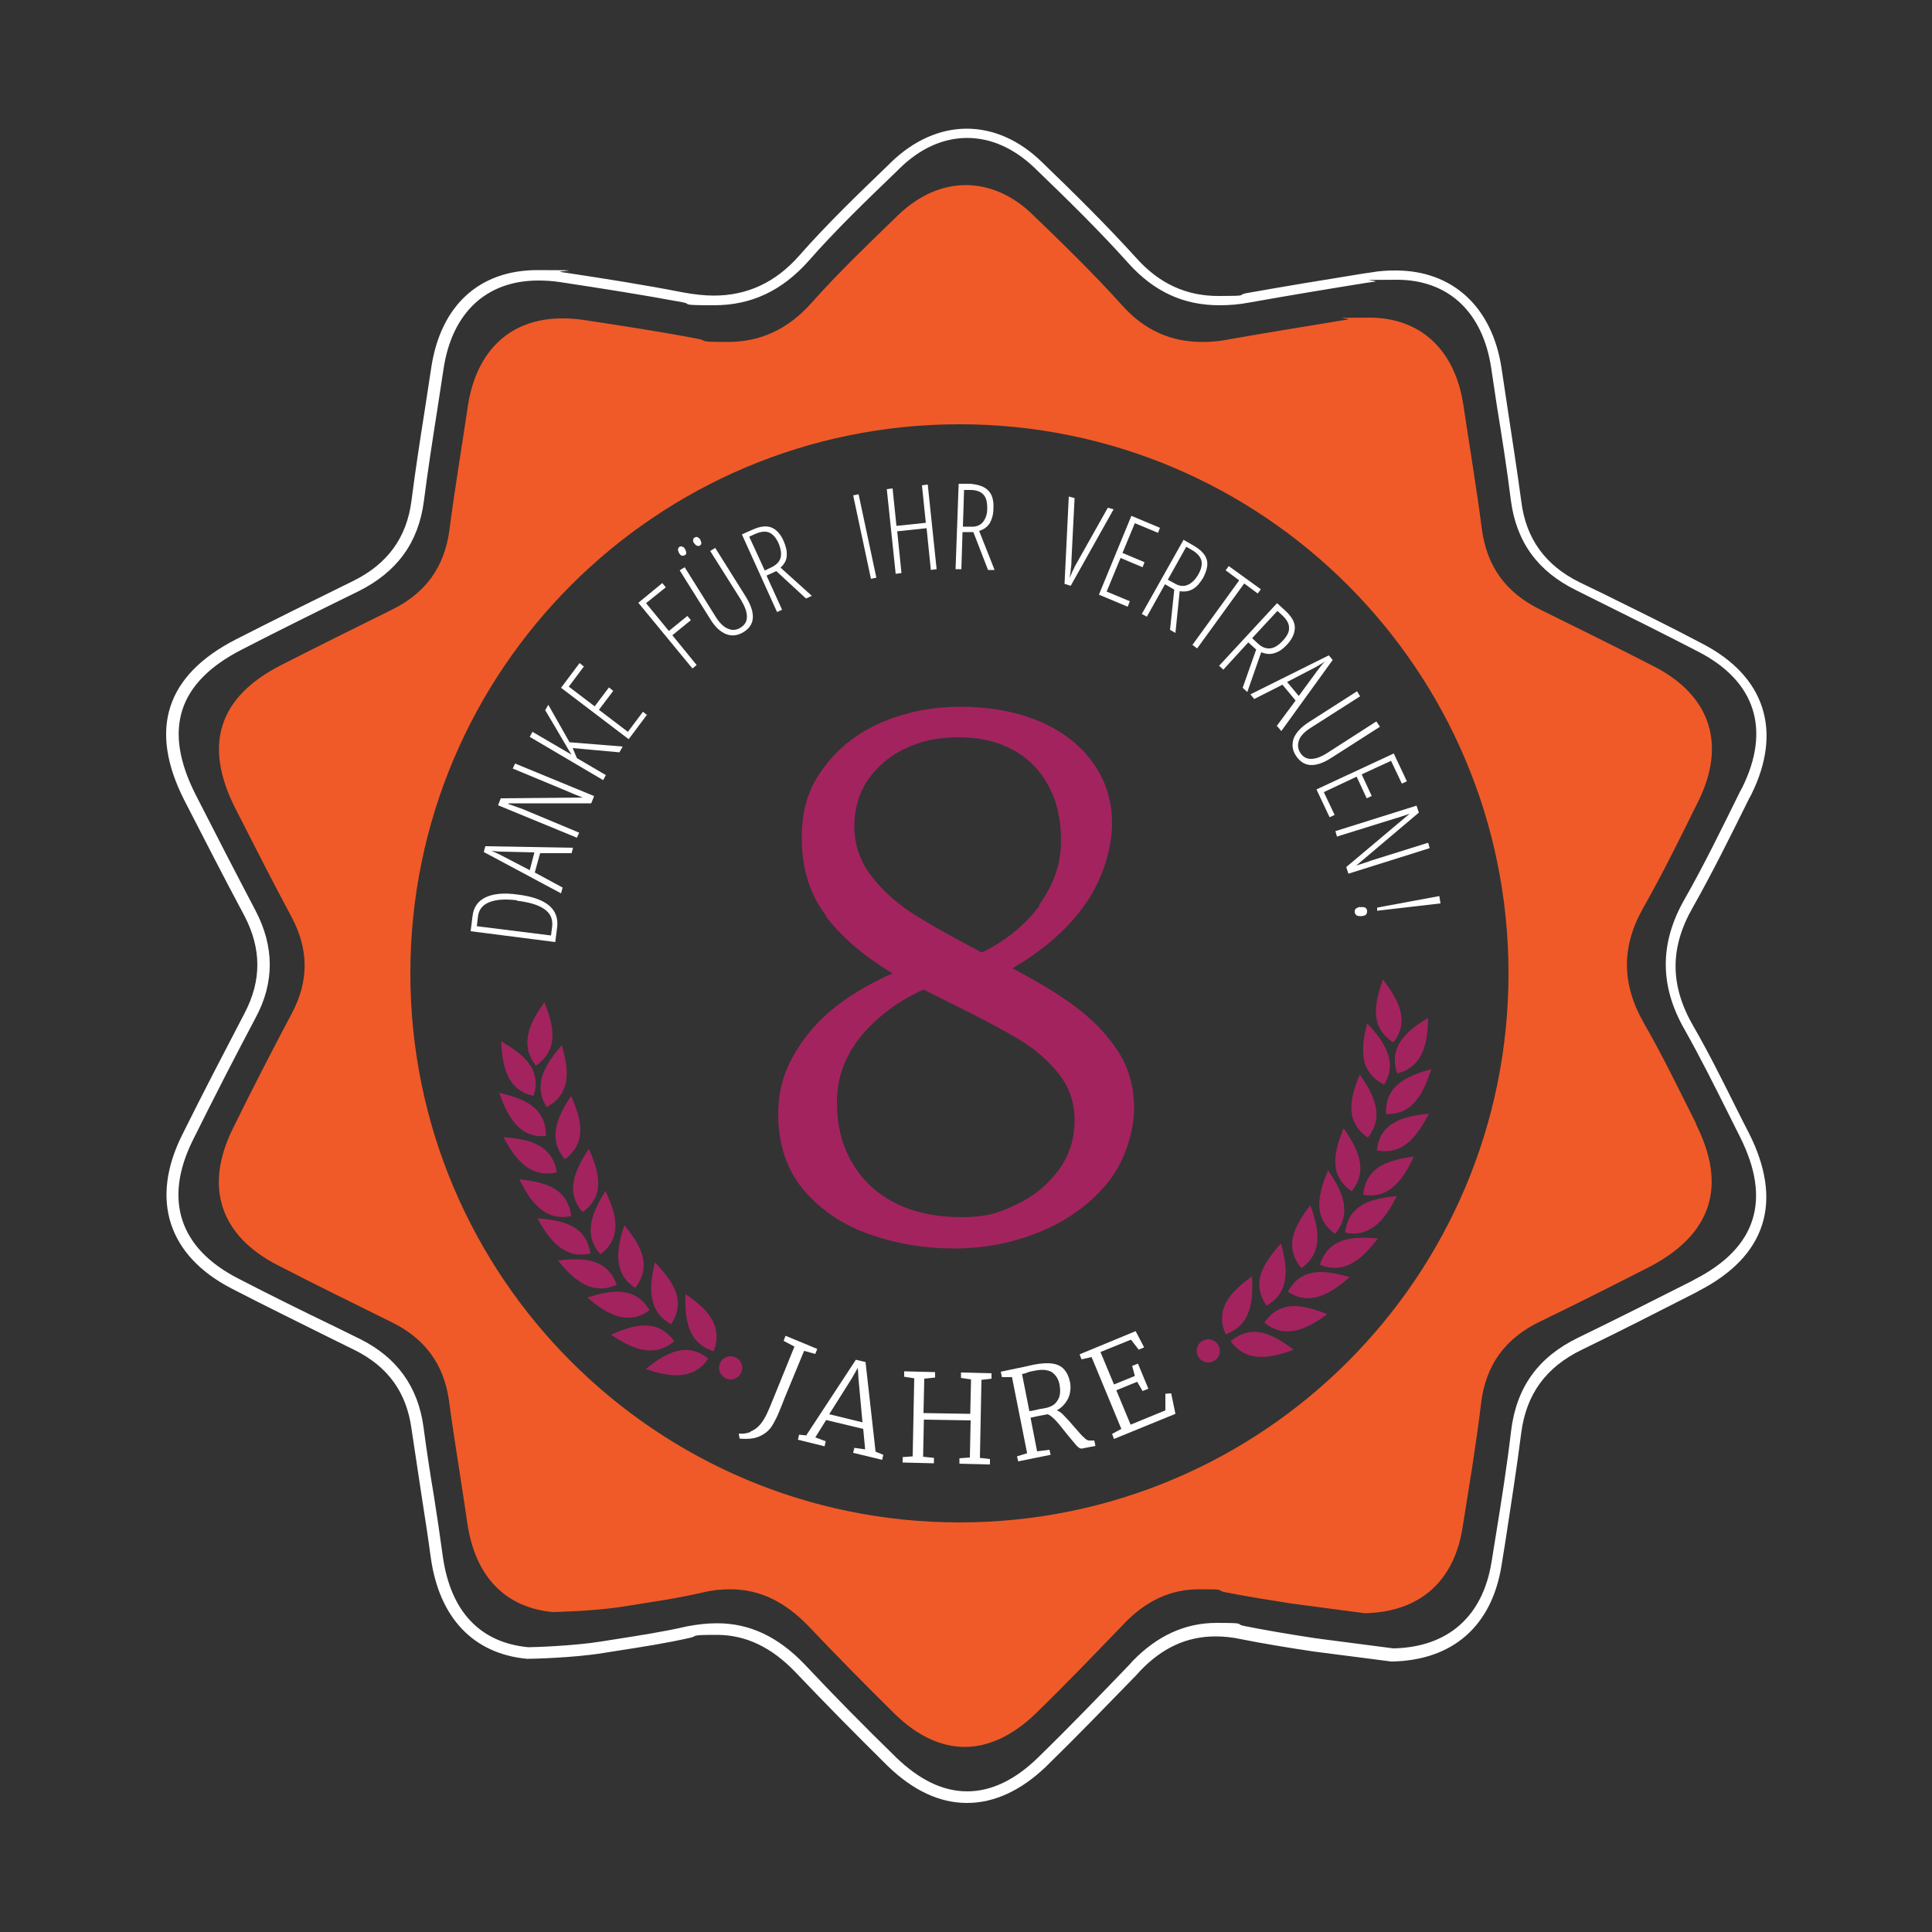 <?xml version="1.0" encoding="UTF-8"?>
<svg xmlns="http://www.w3.org/2000/svg" version="1.1" viewBox="0 0 500 500">
  <rect x="0" y="0" width="500" height="500" fill="#333333" stroke="none"/>
  <defs>
    <style>
      .cls-1, .cls-2 {
        fill: #a3235f;
      }

      .cls-2 {
        fill-rule: evenodd;
      }

      .cls-3 {
        fill: #fff;
      }

      .cls-4 {
        fill: #f05a28;
      }
    </style>
  </defs>
  <g>
    <g id="Ebene_1">
      <g>
        <g>
          <path class="cls-4" d="M439,290.9c-4.4-8.7-8.6-17.5-13.5-26-5.8-10.1-6-19.8-.2-30,5.1-9,9.6-18.2,14.2-27.5,7.3-14.7,3.2-27.3-11.2-34.8-9.9-5.1-19.9-10-29.8-14.9-8.7-4.3-13.7-11-15-20.8-1.4-10.8-3.2-21.5-4.8-32.2-2.2-14.3-11.2-22.5-24.3-22.5s-3.7.2-5.7.5c-10.2,1.7-20.4,3.3-30.5,5.1-2.4.5-4.7.7-7,.7-8,0-15-2.9-21-9.7-7.3-8.1-15.1-15.7-22.9-23.2-5.3-5.2-11.4-7.7-17.4-7.7s-12.1,2.6-17.5,7.8c-7.6,7.4-15.3,14.7-22.3,22.6-6.3,7.1-13.5,10.2-21.8,10.2s-4.9-.3-7.6-.8c-9.9-1.9-19.8-3.4-29.7-4.9-1.9-.3-3.7-.4-5.5-.4-13.3,0-22.2,8.2-24.4,22.6-1.6,10.7-3.4,21.5-4.8,32.2-1.3,9.8-6.4,16.5-15.1,20.7-9.5,4.7-19,9.4-28.4,14.2-16.3,8.3-20.2,20.7-11.9,37.1,4.8,9.4,9.6,18.9,14.6,28.2,4.4,8.3,4.5,16.5,0,24.9-5.2,9.8-10.3,19.7-15.2,29.7-7.5,15.1-3.4,27.7,11.5,35.4,9.9,5.1,19.9,10,29.8,14.9,8.4,4.2,13.3,10.8,14.6,20.2,1.4,10.5,3.2,20.9,4.7,31.4,2,14.2,9.9,22.1,22.1,23.3,0,0,10.7-.2,18.1-1.4,7.5-1.2,14-2.1,20.9-3.7,2.5-.6,4.8-.8,7-.8,7.8,0,14.3,3.4,20.2,9.5,7.3,7.7,14.7,15.2,22.3,22.7,5.9,5.8,12.1,8.6,18.2,8.6s12.4-2.9,18.4-8.7c7.8-7.6,15.3-15.4,22.9-23.3,5.6-5.8,11.9-8.8,19.4-8.8s4.1.2,6.4.7c5.9,1.2,11.8,2.1,17.5,3l18.9,2.5c14.3-.3,23.1-8.3,25.3-22.1,1.7-10.7,3.5-21.4,4.8-32.2,1.2-10.1,6.4-17,15.5-21.3,9.5-4.6,19-9.4,28.4-14.2,15.8-8.4,19.8-20.8,11.7-36.8ZM248.3,394c-78.5,0-142.1-63.6-142.1-142.1s63.6-142.1,142.1-142.1,142.1,63.6,142.1,142.1-63.5,142.1-142.1,142.1Z"></path>
          <path class="cls-4" d="M334.5,414.7c.2,0,.4.1.6.1h-.6Z"></path>
        </g>
        <g>
          <path class="cls-3" d="M250.2,466.6c-7,0-13.9-3.2-20.5-9.6-8-7.9-16-16-23.8-24.2-6.2-6.5-12.9-9.7-20.4-9.7s-4.6.3-7.1.8c-6.2,1.4-12.1,2.3-18.5,3.3l-3.8.6c-7.9,1.3-19,1.5-19.5,1.5h-.2c-13.9-1.3-22.7-10.6-24.9-26.1-.7-5.2-1.5-10.4-2.3-15.5-.9-5.9-1.8-11.9-2.7-17.9-1.3-9.5-6.1-16.1-14.7-20.4l-6.7-3.3c-8.2-4.1-16.8-8.3-25.1-12.6-16.5-8.5-21.2-23-12.9-39.7,5.4-10.9,11-21.6,16.2-31.6,4.4-8.4,4.4-16.6,0-25.1-5.3-9.9-10.4-19.9-15.6-30-9.3-18.3-4.8-32.3,13.3-41.6,9.8-5,19.5-9.8,30.3-15.1,9-4.4,14-11.3,15.2-20.9,1-7.8,2.2-15.6,3.4-23.2.6-3.7,1.1-7.4,1.7-11.1,2.4-16.1,12.4-25.3,27.5-25.3s4.1.2,6.1.5c11.3,1.7,21.5,3.3,31.7,5.3,2.8.5,5.4.8,7.8.8,8.7,0,16-3.4,22.1-10.3,7.2-8.2,15.2-15.9,23-23.4l.8-.8c5.9-5.7,12.7-8.7,19.6-8.7s13.7,3,19.5,8.7c8.4,8.1,16.6,16.2,24.4,24.8,5.9,6.6,12.9,9.8,21.2,9.8s4.7-.2,7.1-.7c10.1-1.8,20.4-3.5,30.4-5.1l2.1-.3c2.1-.4,4.2-.5,6.3-.5,14.7,0,25,9.4,27.4,25.3.5,3.3,1,6.7,1.5,10,1.2,8,2.5,16.2,3.6,24.4,1.2,9.7,6.2,16.6,15.1,21l6,2.9c8.5,4.2,17.3,8.5,25.8,13,16.2,8.4,20.8,22.6,12.6,39.1l-.6,1.1c-4.6,9.3-9.4,19-14.6,28.2-5.9,10.4-5.8,20.1.2,30.5,4.1,7.1,7.8,14.6,11.4,21.8,1,2,2,4,3,5.9h0c9,17.8,4.5,31.9-13,40.9l-.7.4c-9.6,4.9-19.6,10-29.5,14.8-9.3,4.5-14.4,11.5-15.7,21.5-1.2,9.4-2.7,18.9-4.1,28.1-.3,2.1-.7,4.1-1,6.2-2.5,15.7-12.6,24.6-28.4,24.9h-.1l-20.2-2.6c-7.3-1.1-13.3-2.1-18.8-3.2-2.3-.5-4.5-.7-6.5-.7-7.4,0-13.8,2.9-19.6,9l-.8.9c-7.7,7.9-15.6,16.1-23.6,23.9-6.3,6-13.2,9.3-20.3,9.3ZM185.6,420.1c8.4,0,15.8,3.5,22.6,10.6,7.7,8.2,15.7,16.3,23.7,24.1,6,5.8,12.1,8.8,18.4,8.8s12.5-3,18.5-8.9c8-7.8,15.9-16,23.5-23.9l.8-.9c6.4-6.6,13.6-9.9,21.8-9.9s4.5.3,7.1.8c5.5,1.1,11.4,2.1,18.6,3.2l20,2.6c14.1-.3,23.1-8.2,25.4-22.3.3-2.1.7-4.1,1-6.2,1.5-9.2,3-18.7,4.1-28,1.4-11.1,7-18.9,17.3-23.9,9.9-4.8,19.8-9.8,29.5-14.7l.7-.4c16-8.2,19.9-20.6,11.7-36.9l-3-6c-3.6-7.2-7.3-14.6-11.3-21.7-6.5-11.3-6.5-22.3-.2-33.5,5.2-9.1,9.9-18.8,14.5-28.1l.6-1.1c7.4-15,3.4-27.5-11.3-35.1-8.5-4.4-17.3-8.8-25.8-13l-6-3c-9.9-4.9-15.4-12.5-16.8-23.3-1-8.1-2.3-16.3-3.6-24.3-.5-3.3-1-6.7-1.5-10-2.2-14.4-11.1-22.7-24.4-22.7s-3.8.2-5.8.5l-2.1.3c-10,1.6-20.2,3.3-30.3,5.1-2.6.5-5.2.7-7.7.7-9.3,0-16.9-3.5-23.5-10.8-7.7-8.6-15.9-16.6-24.3-24.7-5.3-5.1-11.3-7.8-17.5-7.8s-12.2,2.7-17.5,7.9l-.8.8c-7.7,7.4-15.7,15.1-22.8,23.2-6.8,7.6-14.7,11.4-24.4,11.4s-5.3-.3-8.3-.8c-10.2-1.9-20.4-3.5-31.6-5.2-1.9-.3-3.8-.4-5.6-.4-13.4,0-22.3,8.3-24.5,22.8-.6,3.7-1.1,7.4-1.7,11.1-1.2,7.6-2.4,15.4-3.4,23.2-1.4,10.7-6.9,18.3-16.9,23.3-10.8,5.3-20.5,10.1-30.2,15.1-16.6,8.5-20.5,20.7-12,37.5,5.2,10.2,10.3,20.1,15.5,30,4.9,9.3,5,18.7,0,27.9-5.3,10-10.8,20.7-16.2,31.6-7.6,15.3-3.5,27.9,11.6,35.7,8.3,4.3,16.8,8.5,25.1,12.5l6.7,3.3c9.4,4.7,14.9,12.3,16.3,22.7.8,6,1.7,12,2.7,17.9.8,5.1,1.6,10.4,2.3,15.6,2,14.2,9.6,22.3,22.1,23.5,1.1,0,11.6-.3,19-1.5l3.8-.6c6.3-1,12.2-1.9,18.3-3.3,2.6-.5,5.2-.8,7.7-.8Z"></path>
          <path class="cls-3" d="M340.8,427.1c-.3,0-.5-.1-.8-.1l.5-2.9h.7c0,.1-.4,3-.4,3Z"></path>
        </g>
        <g>
          <g>
            <path class="cls-2" d="M318.5,347.1c5.8-4.8,11.2-1.6,16.3,2.2-5.8,2.2-12.2,3.5-16.3-2.2Z"></path>
            <path class="cls-2" d="M317.2,345.3c-3-6.9,1.7-11.2,6.8-15,.4,6.3-.2,12.7-6.8,15Z"></path>
            <path class="cls-2" d="M327.2,342.3c4.3-6.2,10.4-4.5,16.3-2.2-5,3.7-10.8,6.7-16.3,2.2Z"></path>
            <path class="cls-2" d="M327.8,337.9c-4.3-6.2-.5-11.3,3.7-16.1,1.7,6.1,2.5,12.6-3.7,16.1Z"></path>
            <path class="cls-2" d="M333.3,334.3c3.6-6.6,9.9-5.5,16-3.8-4.7,4.1-10.1,7.7-16,3.8Z"></path>
            <path class="cls-2" d="M336.8,328.2c-4.8-5.8-1.5-11.3,2.3-16.3,2.2,5.9,3.5,12.2-2.3,16.3h0Z"></path>
            <path class="cls-2" d="M341.6,327.3c2.3-7.2,8.7-7.3,15-6.8-3.8,5-8.4,9.5-15,6.8Z"></path>
            <path class="cls-2" d="M345.5,319.3c-6.1-4.4-4.2-10.5-1.8-16.4,3.6,5.2,6.4,11,1.8,16.4Z"></path>
            <path class="cls-2" d="M348.1,319c.9-7.5,7.1-8.8,13.4-9.5-2.8,5.6-6.5,10.9-13.4,9.5Z"></path>
            <path class="cls-2" d="M349.8,308.3c-6.2-4.3-4.4-10.5-2.1-16.3,3.6,5.1,6.6,10.8,2.1,16.3Z"></path>
            <path class="cls-2" d="M352.8,309.2c.7-7.5,6.9-9,13.1-9.9-2.6,5.7-6.2,11.1-13.1,9.9Z"></path>
            <path class="cls-2" d="M354,294.4c-6.2-4.3-4.5-10.4-2.1-16.3,3.6,5.1,6.5,10.8,2.1,16.3Z"></path>
            <path class="cls-2" d="M356.3,297.7c.9-7.5,7.2-8.8,13.5-9.5-2.9,5.6-6.6,10.9-13.5,9.5Z"></path>
            <path class="cls-2" d="M358.2,280.7c-6.7-3.4-5.9-9.7-4.4-15.9,4.3,4.6,8.1,9.9,4.4,15.9Z"></path>
            <path class="cls-2" d="M358.7,288.3c-.3-7.5,5.6-9.9,11.7-11.6-1.9,6-4.7,11.9-11.7,11.6Z"></path>
            <path class="cls-2" d="M360.6,269.8c-6.3-4.1-4.8-10.3-2.7-16.3,3.9,5.1,7.1,10.7,2.7,16.3Z"></path>
            <path class="cls-2" d="M361.6,277.8c-2.4-7.1,2.6-11.1,8-14.4-.1,6.3-1.2,12.7-8,14.4Z"></path>
          </g>
          <circle class="cls-1" cx="312.7" cy="349.6" r="3"></circle>
        </g>
        <g>
          <circle class="cls-1" cx="189.1" cy="354" r="3"></circle>
          <g>
            <path class="cls-2" d="M167.1,354.3c5-4,10.4-7.3,16.2-2.7-3.9,5.8-10.3,4.7-16.2,2.7Z"></path>
            <path class="cls-2" d="M177.4,334.9c5.2,3.6,9.9,7.8,7.3,14.8-6.8-2.1-7.5-8.4-7.3-14.8Z"></path>
            <path class="cls-2" d="M158.1,345.4c5.8-2.5,11.9-4.4,16.4,1.7-5.4,4.6-11.2,1.8-16.4-1.7Z"></path>
            <path class="cls-2" d="M169.5,326.7c4.3,4.6,8.3,9.6,4.2,16-6.2-3.3-5.7-9.9-4.2-16Z"></path>
            <path class="cls-2" d="M152,335.8c6-1.9,12.3-3.1,16.1,3.3-5.8,4.2-11.3.8-16.1-3.3Z"></path>
            <path class="cls-2" d="M164.4,333.3c-5.9-3.8-4.8-10.3-2.8-16.2,3.9,4.8,7.4,10.2,2.8,16.2h0Z"></path>
            <path class="cls-2" d="M144.4,326.2c6.3-.7,12.7-.7,15.2,6.3-6.4,2.9-11.3-1.4-15.2-6.3Z"></path>
            <path class="cls-2" d="M156.7,308.2c2.6,5.7,4.7,11.8-1.3,16.4-4.7-5.2-2-11.1,1.3-16.4Z"></path>
            <path class="cls-2" d="M139.1,315.3c6.3.5,12.6,1.7,13.7,9.1-6.8,1.6-10.7-3.6-13.7-9.1Z"></path>
            <path class="cls-2" d="M152.4,297.3c2.5,5.8,4.5,11.9-1.6,16.4-4.7-5.3-1.9-11.1,1.6-16.4Z"></path>
            <path class="cls-2" d="M134.4,305.2c6.3.7,12.5,2.1,13.4,9.5-6.8,1.5-10.6-3.8-13.4-9.5Z"></path>
            <path class="cls-2" d="M147.8,283.6c2.5,5.8,4.4,11.9-1.6,16.4-4.6-5.3-1.9-11.1,1.6-16.4Z"></path>
            <path class="cls-2" d="M130.3,294.3c6.3.5,12.6,1.7,13.8,9.1-7,1.6-10.9-3.6-13.8-9.1Z"></path>
            <path class="cls-2" d="M145.4,270.5c1.7,6.1,2.7,12.4-3.9,16-3.8-5.9-.2-11.3,3.9-16Z"></path>
            <path class="cls-2" d="M129.2,282.8c6.2,1.5,12.1,3.6,12.1,11.2-7,.6-10-5.2-12.1-11.2Z"></path>
            <path class="cls-2" d="M140.9,259.4c2.3,5.9,4,12-2.2,16.4-4.4-5.6-1.5-11.3,2.2-16.4Z"></path>
            <path class="cls-2" d="M129.7,269.5c5.5,3.2,10.6,7,8.4,14.1-6.9-1.4-8.1-7.8-8.4-14.1Z"></path>
          </g>
        </g>
        <path class="cls-1" d="M213.8,237c-4.2-5.5-6.3-12.2-6.3-20.1s1.9-13.2,5.8-18.4,8.9-9,15.2-11.7c6.3-2.6,13-3.9,20.1-3.9s14.3,1.2,20.2,3.7,10.6,6,13.9,10.6c3.4,4.6,5.1,9.9,5.1,16s-2.3,14.1-6.8,20.6c-4.5,6.5-10.9,12.1-19,16.8,6.5,3.4,12,6.7,16.4,10s8.1,7.1,10.9,11.4c2.8,4.3,4.2,9.2,4.2,14.8s-2.2,13.5-6.6,19c-4.4,5.5-10.2,9.8-17.3,12.8-7.1,3-14.7,4.5-22.6,4.5s-14.9-1.2-21.8-3.6c-6.9-2.4-12.6-6.2-17.1-11.4-4.4-5.2-6.7-11.8-6.7-19.7s2.5-14,7.4-20.4c4.9-6.4,12.3-11.7,22.2-16.1-7.4-4.4-13.2-9.4-17.4-14.9ZM222.8,268.2c-4.1,5.1-6.2,10.7-6.2,16.9s1.3,11.4,4,15.9c2.6,4.5,6.4,8,11.2,10.4,4.8,2.4,10.6,3.6,17.1,3.6s9.5-1.1,14-3.2c4.5-2.1,8.2-5.1,11-8.9,2.8-3.8,4.2-8.1,4.2-12.9s-1.4-8.7-4.1-12.1-6.2-6.5-10.3-8.9c-4.1-2.5-9.8-5.5-16.9-9l-7.8-3.9c-6.6,3-12,7-16.2,12.1ZM268.9,234.2c3.8-5.2,5.7-10.7,5.7-16.5s-1.1-10.4-3.3-14.4c-2.2-4.1-5.3-7.2-9.3-9.3-4-2.2-8.7-3.2-13.9-3.2s-9.5.9-13.6,2.8c-4.1,1.9-7.3,4.6-9.8,8.1-2.4,3.5-3.6,7.6-3.6,12.2s1.5,9.1,4.4,12.8c2.9,3.8,6.6,7.1,11,9.9,4.4,2.8,10.3,6.1,17.6,9.9,6.2-3,11.2-7.1,15-12.2Z"></path>
        <g>
          <path class="cls-3" d="M133.9,231.5c7.4.9,10.8,3.7,10.3,8.4l-.5,3.9-21.9-2.8.5-4c.3-2.3,1.4-3.8,3.4-4.8,2-.9,4.7-1.2,8.2-.7ZM133.8,233c-3.1-.4-5.5-.2-7.2.5-1.7.7-2.7,1.9-2.9,3.7l-.3,2.5,19.2,2.4.3-2.3c.2-1.9-.4-3.4-2-4.5-1.5-1.1-3.9-1.8-7.1-2.2Z"></path>
          <path class="cls-3" d="M148,220.8h-8.2c0-.1-1.4,5-1.4,5l7.2,3.9-.4,1.5-20-10.7.4-1.5,22.7.4-.4,1.5ZM138.3,220.6l-8.4-.2c-.9,0-1.8-.1-2.7-.2.8.3,1.6.7,2.4,1.1l7.5,3.9,1.2-4.6Z"></path>
          <path class="cls-3" d="M153.7,206.2l-.7,1.7h-21.4c0,.1,0,.2,0,.2,1.3.4,2.5.9,3.7,1.3l14.6,6.1-.6,1.3-20.4-8.4.7-1.8,21.2-.2h0c-1.6-.6-2.8-1.1-3.9-1.6l-14.2-5.9.6-1.3,20.4,8.4Z"></path>
          <path class="cls-3" d="M161.1,193.3l-.8,1.4-12.1-1.1,1.1,2.6,7.5,4.4-.7,1.3-19-11.2.7-1.3,10.1,5.9c-.6-.9-2.8-4.8-6.8-11.5l.8-1.4,5.5,9.7,13.7,1.1Z"></path>
          <path class="cls-3" d="M167.5,184.9l-4.8,6.4-17.5-13.3,4.8-6.4,1.1.9-3.9,5.2,6.7,5.1,3.7-4.9,1.1.9-3.7,4.9,7.5,5.7,3.9-5.2,1.1.9Z"></path>
          <path class="cls-3" d="M180.3,172.1l-1.1.9-14-17,6.2-5.1.9,1.1-5.1,4.1,5.9,7.2,4.8-3.9.9,1.1-4.8,3.9,6.2,7.6Z"></path>
          <path class="cls-3" d="M175.7,143c-.2-.4-.3-.7-.2-.9,0-.3.2-.5.4-.6.2-.1.4-.2.7,0,.3,0,.5.3.7.6.2.4.3.7.3,1,0,.3-.2.5-.4.6-.2.1-.5.2-.7.1-.3,0-.5-.3-.8-.7ZM185.1,141.8l7.9,12.6c2.6,4.2,2.5,7.3-.6,9.2-1.5.9-3,1.1-4.5.5-1.5-.6-2.9-1.9-4.1-3.9l-7.9-12.6,1.3-.8,8,12.8c1,1.6,2.1,2.7,3.2,3.1,1.1.5,2.2.4,3.3-.3,1.1-.7,1.6-1.6,1.6-2.8s-.5-2.6-1.5-4.3l-8-12.7,1.3-.8ZM179.6,140.6c-.2-.4-.3-.7-.2-.9,0-.3.2-.5.4-.6.2-.1.5-.2.7-.1s.5.3.7.6c.2.4.3.7.3,1,0,.3-.2.5-.4.6-.2.1-.4.2-.7,0-.3,0-.5-.3-.8-.7Z"></path>
          <path class="cls-3" d="M198.4,149l4,8.8-1.3.6-9.1-20.1,2.7-1.2c2-.9,3.6-1.1,4.9-.6,1.3.5,2.4,1.7,3.2,3.5.6,1.4.9,2.6.8,3.8,0,1.1-.6,2.2-1.6,3.1l8.1,7.3-1.5.7-7.7-7.1-2.6,1.2ZM197.8,147.7l1.9-.9c1.2-.6,2-1.4,2.3-2.4.3-1,.1-2.3-.5-3.8-.7-1.5-1.5-2.4-2.5-2.8-1-.4-2.2-.2-3.6.4l-1.5.7,4,8.7Z"></path>
          <path class="cls-3" d="M225.4,149.8l-4.6-21.6,1.4-.3,4.6,21.6-1.4.3Z"></path>
          <path class="cls-3" d="M242.4,147.3l-1.5.2-1.1-10.8-7.6.8,1.1,10.8-1.5.2-2.3-21.9,1.5-.2,1,9.7,7.6-.8-1-9.7,1.5-.2,2.3,21.9Z"></path>
          <path class="cls-3" d="M249.1,137.7l-.3,9.6h-1.5c0,0,.8-22.1.8-22.1h3c2.1.2,3.7.7,4.7,1.8,1,1,1.4,2.6,1.3,4.6,0,1.5-.4,2.8-.9,3.7-.6,1-1.5,1.7-2.8,2.1l4,10.1h-1.7c0,0-3.8-9.8-3.8-9.8h-2.8ZM249.1,136.3h2.1c1.3.1,2.4-.3,3.1-1.1s1.2-2,1.2-3.6c0-1.7-.3-2.9-1-3.6-.7-.8-1.9-1.2-3.4-1.2h-1.6c0,0-.3,9.5-.3,9.5Z"></path>
          <path class="cls-3" d="M286.7,131.4l1.5.4-11.1,19.8-1.6-.5,1.1-22.6,1.5.4-.8,15.9c0,1.2-.1,2.1-.2,2.7,0,.6-.2,1.3-.3,2.1.2-.5.5-1.1.7-1.6.2-.5.5-.9.6-1.3.2-.3,3-5.4,8.6-15.3Z"></path>
          <path class="cls-3" d="M291.8,157l-7.4-3.1,8.4-20.4,7.4,3.1-.5,1.3-6-2.5-3.2,7.7,5.7,2.4-.5,1.3-5.7-2.4-3.6,8.7,6,2.5-.5,1.3Z"></path>
          <path class="cls-3" d="M301.5,151.2l-4.7,8.4-1.3-.7,10.8-19.2,2.6,1.5c1.9,1.1,3,2.3,3.4,3.6.4,1.4,0,2.9-.9,4.7-.8,1.3-1.6,2.3-2.6,2.9-1,.6-2.1.8-3.5.6l-1.1,10.8-1.4-.8,1.1-10.4-2.4-1.4ZM302.2,150l1.8,1c1.2.7,2.3.8,3.3.4,1-.4,2-1.3,2.8-2.7.8-1.4,1.1-2.7.8-3.7-.3-1-1.1-1.9-2.5-2.7l-1.4-.8-4.7,8.4Z"></path>
          <path class="cls-3" d="M309.8,167.8l-1.2-.9,12.1-16.7-3.5-2.6.8-1.1,8.3,6-.8,1.1-3.5-2.6-12.1,16.7Z"></path>
          <path class="cls-3" d="M323.1,166.2l-6.5,7.1-1.1-1,15-16.2,2.2,2c1.6,1.5,2.4,2.9,2.4,4.3,0,1.4-.6,2.9-2,4.4-1,1.1-2.1,1.9-3.2,2.2-1.1.4-2.2.3-3.5-.2l-3.6,10.3-1.2-1.1,3.5-9.9-2.1-1.9ZM324.1,165.2l1.5,1.4c1,.9,2,1.3,3.1,1.2,1.1-.1,2.2-.8,3.3-2,1.1-1.2,1.7-2.3,1.6-3.4,0-1-.6-2.1-1.8-3.2l-1.2-1.1-6.5,7Z"></path>
          <path class="cls-3" d="M330.4,187.9l4.9-6.6-3.4-4.1-7.3,3.7-1-1.2,20.3-10.1,1,1.2-13.3,18.4-1-1.2ZM336.2,180l5-6.8c.6-.8,1.1-1.4,1.7-2-.7.5-1.5.9-2.3,1.4l-7.5,3.9,3,3.6Z"></path>
          <path class="cls-3" d="M357.1,188.1l-12.5,8c-4.2,2.7-7.2,2.5-9.2-.5-1-1.5-1.1-3-.6-4.5.6-1.5,1.9-2.9,3.9-4.2l12.5-8,.8,1.3-12.7,8.1c-1.6,1-2.7,2.1-3.1,3.2s-.4,2.2.3,3.3c.7,1.1,1.6,1.6,2.8,1.6,1.2,0,2.6-.5,4.3-1.6l12.6-8.1.8,1.2Z"></path>
          <path class="cls-3" d="M344.1,211.5l-3.4-7.2,20-9.3,3.4,7.2-1.3.6-2.8-5.9-7.6,3.5,2.6,5.6-1.3.6-2.6-5.6-8.5,4,2.8,5.9-1.3.6Z"></path>
          <path class="cls-3" d="M349,226.2l-.6-1.8,16.4-13.8h0c-1.3.4-2.5.9-3.7,1.2l-15.1,4.7-.4-1.4,21-6.6.6,1.8-16.2,13.7h0c1.5-.5,2.9-.9,3.9-1.3l14.7-4.6.4,1.4-21,6.6Z"></path>
          <path class="cls-3" d="M352,234.8c1.1-.2,1.7.1,1.8.9,0,.3,0,.6-.2.9-.2.3-.6.4-1.2.5-.6,0-1,0-1.3-.2-.3-.2-.4-.4-.5-.8-.1-.8.4-1.2,1.4-1.4ZM356.4,235.7v-.8c-.1,0,16.1-3,16.1-3l.3,1.9-16.4,1.9Z"></path>
        </g>
        <g>
          <path class="cls-3" d="M194.2,370.5c1-.4,1.8-1,2.5-1.8.6-.7,1.1-1.5,1.6-2.5.5-1,1.2-2.6,2.1-4.9l5.2-12.8-2.8-1.5.5-1.3,8.2,3.4-.5,1.3-2.9-.8-5,12.1-.7,1.8c-.6,1.4-1,2.5-1.4,3.3-.4.8-.8,1.6-1.2,2.2-.6,1-1.4,1.7-2.4,2.3-.9.5-1.9.9-3,1-1,.1-2,.1-3,0l-.2-1.3c1,.1,2,0,3-.4Z"></path>
          <path class="cls-3" d="M208.7,371.4l12.8-19.5,2.5.6,2.6,23.2,2,.8-.3,1.3-7.5-1.8.3-1.3,2.8.4-.5-5.3-9.6-2.3-2.8,4.5,2.7,1-.3,1.3-6.9-1.7.3-1.3,2.1.2ZM223.2,368l-1-10.9-.2-3.1-1.6,2.8-5.8,9.2,8.6,2.1Z"></path>
          <path class="cls-3" d="M236.2,376.9l.4-20.2-2.6-.4v-1.4s8,.2,8,.2v1.4s-2.8.3-2.8.3l-.2,8.9,12.1.2.2-8.9-2.6-.4v-1.4s7.9.2,7.9.2v1.4s-2.6.3-2.6.3l-.4,20.2,2.6.3v1.4s-7.9-.2-7.9-.2v-1.4s2.7-.2,2.7-.2l.2-9.6-12.1-.2-.2,9.6,2.8.3v1.4s-8.1-.2-8.1-.2v-1.4s2.7-.2,2.7-.2Z"></path>
          <path class="cls-3" d="M265.8,376l-3.9-19.6h-2.6c0,0-.3-1.4-.3-1.4l3.8-.8c.6-.1,1.4-.3,2.4-.5,1-.2,1.7-.4,2.2-.5,2-.4,3.7-.5,5-.3,1.3.2,2.3.7,3,1.5.7.8,1.2,1.8,1.5,3.2.2,1,.2,1.9,0,2.9-.2,1-.6,1.8-1.2,2.6-.6.8-1.3,1.4-2.2,1.9.6.2,1.3.7,2,1.5.7.7,1.6,1.7,2.7,3,1,1.1,1.7,2,2.3,2.5.5.5,1,.8,1.3.8h1.4c0,0,.3,1.4.3,1.4l-3.6.7c-.3,0-.8-.2-1.4-.9-.6-.7-1.4-1.7-2.5-3-1.2-1.5-2.1-2.7-2.9-3.5-.8-.8-1.4-1.3-2-1.5-2.1.4-3.6.7-4.4.9l1.7,8.7,3.2-.4.3,1.3-8.4,1.7-.3-1.3,2.6-.8ZM273.7,362.4c.7-1,.8-2.4.5-4.1-.3-1.5-1-2.5-2-3.2-1-.6-2.6-.8-4.7-.3-.7.1-1.5.3-2.1.6-.5.1-.8.2-.9.2l1.9,9.6c.4,0,1.2-.2,2.5-.5l1.7-.3c1.4-.3,2.5-.9,3.1-2Z"></path>
          <path class="cls-3" d="M290.2,369.8l-7.7-18.6-2.6.6-.5-1.3,14.5-6,2.2,4.2-1.4.6-2-2.6-7.9,3.2,3.5,8.4,5.4-2.2-.7-2.6,1.5-.6,2.7,6.5-1.5.6-1.4-2.4-5.4,2.2,3.7,8.9,9-3.7v-4.3s1.5-.1,1.5-.1l1.1,5.3-15.9,6.5-.5-1.3,2.4-1.3Z"></path>
        </g>
      </g>
    </g>
  </g>
</svg>
